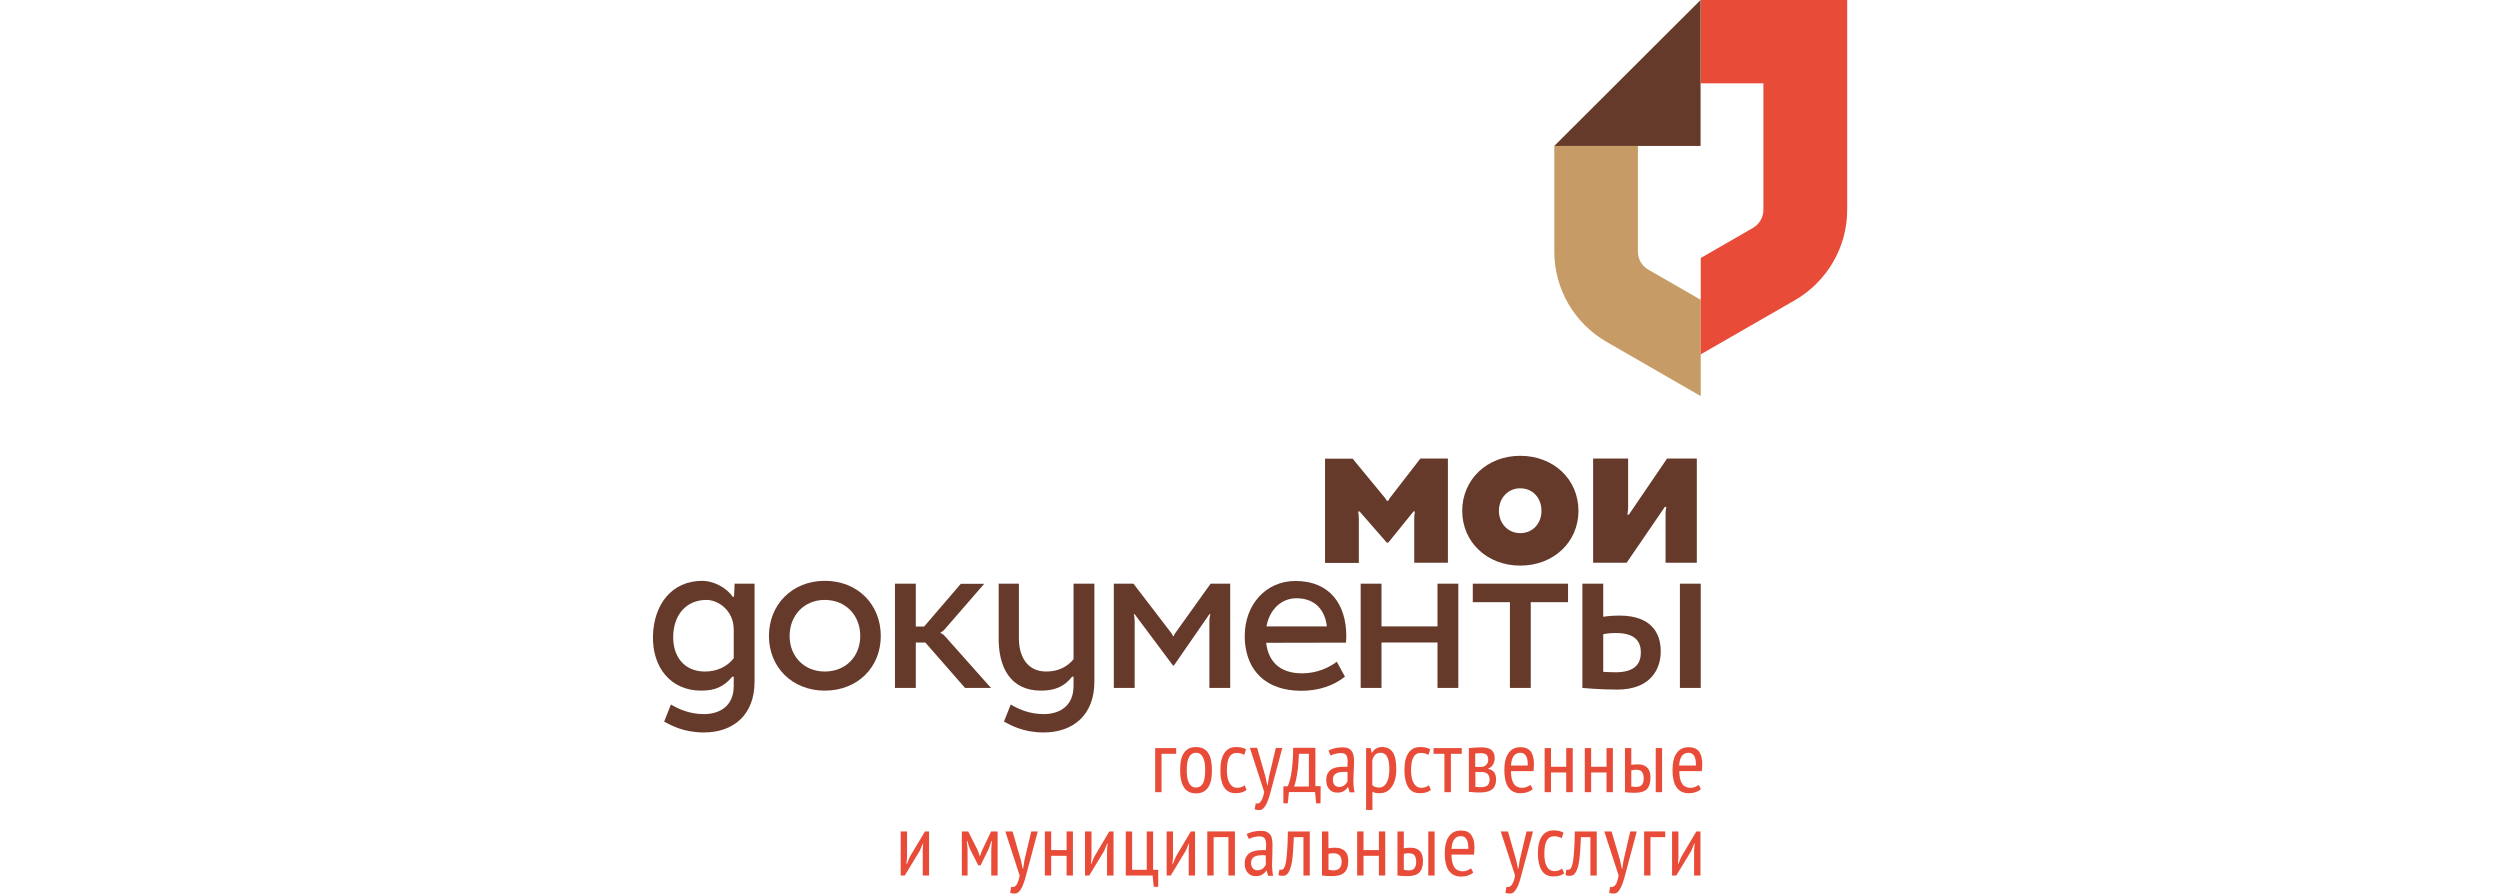 <?xml version="1.0" encoding="UTF-8"?> <svg xmlns="http://www.w3.org/2000/svg" width="134" height="48" viewBox="0 0 134 48" fill="none"><g clip-path="url(#clip0_2553_5802)"><path d="M85.391 30.164V24.577H87.268V27.181C87.268 27.375 87.227 27.584 87.227 27.584H87.308L89.355 24.577H90.949V30.164H89.274V27.544C89.274 27.358 89.315 27.173 89.315 27.173H89.234L87.187 30.164H85.391Z" fill="#663A2A"></path><path d="M81.482 28.576C82.17 28.576 82.623 28.043 82.623 27.382C82.623 26.705 82.17 26.173 81.482 26.173C80.819 26.173 80.341 26.705 80.341 27.382C80.341 28.043 80.819 28.576 81.482 28.576ZM81.482 24.431C83.27 24.431 84.605 25.689 84.605 27.382C84.605 29.059 83.27 30.317 81.482 30.317C79.71 30.317 78.375 29.059 78.375 27.382C78.375 25.697 79.71 24.431 81.482 24.431Z" fill="#663A2A"></path><path d="M44.209 35.994C45.341 35.994 46.11 35.172 46.11 34.091C46.11 32.994 45.341 32.156 44.209 32.156C43.1 32.156 42.323 32.986 42.323 34.091C42.323 35.172 43.092 35.994 44.209 35.994ZM44.209 31.132C45.964 31.132 47.21 32.39 47.21 34.091C47.21 35.768 45.964 37.018 44.209 37.018C42.469 37.018 41.215 35.768 41.215 34.091C41.215 32.398 42.469 31.132 44.209 31.132Z" fill="#663A2A"></path><path d="M69.492 32.067C70.503 32.067 71.029 32.721 71.118 33.575H67.882C68.044 32.688 68.659 32.067 69.492 32.067ZM72.146 34.446C72.154 34.333 72.162 34.212 72.162 34.099C72.162 32.398 71.28 31.14 69.435 31.14C67.858 31.14 66.717 32.398 66.717 34.099C66.717 34.22 66.725 34.333 66.733 34.446C66.862 35.906 67.801 37.026 69.759 37.026C70.706 37.026 71.507 36.736 72.089 36.268L71.652 35.47C71.224 35.793 70.568 36.091 69.791 36.091C68.57 36.091 67.979 35.43 67.866 34.454H67.874L72.146 34.446Z" fill="#663A2A"></path><path d="M77.05 31.285V33.575H74.048V31.285H72.932V36.873H74.048V34.438H77.05V36.873H78.166V31.285H77.05Z" fill="#663A2A"></path><path d="M84.047 31.285H78.941V32.277H80.932V36.873H82.048V32.277H84.047V31.285Z" fill="#663A2A"></path><path d="M91.159 31.285H90.043V36.873H91.159V31.285Z" fill="#663A2A"></path><path d="M50.422 33.938V33.89C50.422 33.89 50.528 33.857 50.617 33.752C50.714 33.648 52.752 31.293 52.752 31.293H51.498L49.532 33.583H49.087V31.285H47.971V36.873H49.087V34.438H49.597L51.725 36.873H53.117C53.117 36.873 50.73 34.196 50.633 34.083C50.536 33.97 50.422 33.938 50.422 33.938Z" fill="#663A2A"></path><path d="M86.596 36.034C86.249 36.034 85.933 36.01 85.933 36.01V33.994C85.933 33.994 86.176 33.93 86.605 33.93C87.535 33.93 87.948 34.293 87.948 34.962C87.956 35.615 87.584 36.034 86.596 36.034ZM86.799 32.995C86.281 32.995 85.933 33.059 85.933 33.059V31.285H84.816V36.873C84.816 36.873 85.731 36.962 86.685 36.962C88.441 36.962 89.016 35.897 89.016 34.914C89.016 33.922 88.498 32.995 86.799 32.995Z" fill="#663A2A"></path><path d="M37.783 35.994C36.658 35.994 36.059 35.172 36.083 34.091C36.108 32.994 36.747 32.156 37.872 32.156C38.495 32.156 39.328 32.72 39.328 33.744V35.284C38.98 35.728 38.438 35.994 37.783 35.994ZM39.377 31.285L39.344 31.986H39.271C38.915 31.462 38.203 31.132 37.645 31.132C36.011 31.132 35.04 32.39 34.999 34.091C34.959 35.768 35.946 37.018 37.58 37.018C38.333 37.018 38.794 36.808 39.255 36.268H39.328V36.768C39.328 37.848 38.575 38.276 37.726 38.276C36.941 38.276 36.334 37.986 35.962 37.76L35.598 38.679C35.954 38.864 36.617 39.26 37.726 39.26C39.296 39.26 40.444 38.332 40.444 36.542V31.285H39.377Z" fill="#663A2A"></path><path d="M57.542 31.285V35.333C57.211 35.744 56.709 35.994 56.078 35.994C55.05 35.994 54.581 35.172 54.613 34.091V31.285H53.529V34.091C53.489 35.768 54.16 37.018 55.794 37.018C56.539 37.018 57.049 36.8 57.469 36.268H57.542V36.768C57.542 37.849 56.79 38.276 55.94 38.276C55.155 38.276 54.548 37.986 54.176 37.76L53.812 38.679C54.168 38.864 54.832 39.26 55.94 39.26C57.51 39.26 58.659 38.332 58.659 36.542V31.285H57.542Z" fill="#663A2A"></path><path d="M64.888 31.285C64.888 31.285 63.043 33.873 62.986 33.946C62.929 34.019 62.913 34.099 62.913 34.099H62.873C62.873 34.099 62.849 34.027 62.792 33.946C62.735 33.865 60.753 31.285 60.753 31.285H59.701V36.873H60.818V33.309C60.818 33.059 60.769 32.922 60.769 32.922H60.818L62.873 35.672H62.921L64.823 32.922H64.879C64.879 32.922 64.823 33.067 64.823 33.309V36.873H65.939V31.285H64.888Z" fill="#663A2A"></path><path d="M76.127 24.585C76.127 24.585 74.557 26.617 74.493 26.697C74.42 26.794 74.412 26.842 74.412 26.842H74.331C74.331 26.842 74.314 26.786 74.242 26.697C74.128 26.56 72.502 24.585 72.502 24.585H71.022V30.172H72.834V27.818C72.834 27.568 72.793 27.415 72.793 27.415H72.874L74.331 29.084H74.412L75.763 27.415H75.844C75.844 27.415 75.803 27.568 75.803 27.818V30.164H77.608V24.577H76.127V24.585Z" fill="#663A2A"></path><path d="M87.793 13.49V7.821H83.311V13.49C83.311 15.481 84.379 17.328 86.118 18.328L91.159 21.23V16.07L88.359 14.457C88.003 14.256 87.793 13.893 87.793 13.49Z" fill="#C79B65"></path><path d="M91.152 18.997L96.201 16.094C97.933 15.094 99.009 13.248 99.009 11.256V0H91.16V4.467H94.518V11.248C94.518 11.643 94.308 12.014 93.96 12.216L91.16 13.828V18.997H91.152Z" fill="#E84B37"></path><path d="M91.151 0L83.311 7.821H91.151V0Z" fill="#663A2A"></path><path d="M49.459 45.565L49.483 45.21H49.467L49.297 45.605L48.496 46.927H48.277V44.565H48.617V45.968L48.585 46.315H48.609L48.763 45.928L49.58 44.565H49.798V46.927H49.459V45.565Z" fill="#E84B37"></path><path d="M53.132 45.525L53.165 45.073H53.141L53.003 45.476L52.558 46.387H52.437L51.975 45.476L51.846 45.073H51.822L51.862 45.516V46.927H51.555V44.565H51.895L52.412 45.589L52.517 45.895H52.526L52.639 45.581L53.124 44.565H53.472V46.927H53.132V45.525Z" fill="#E84B37"></path><path d="M54.718 46.097L54.815 46.556H54.84L54.912 46.097L55.276 44.565H55.624L55.058 46.686C55.009 46.855 54.969 47.016 54.928 47.161C54.88 47.306 54.84 47.435 54.783 47.548C54.734 47.653 54.67 47.742 54.605 47.806C54.54 47.871 54.467 47.895 54.378 47.895C54.289 47.895 54.208 47.879 54.144 47.855L54.2 47.532C54.241 47.548 54.289 47.548 54.33 47.54C54.37 47.532 54.419 47.5 54.459 47.46C54.5 47.411 54.532 47.355 54.564 47.266C54.597 47.177 54.629 47.065 54.653 46.927L53.885 44.565H54.273L54.718 46.097Z" fill="#E84B37"></path><path d="M57.169 45.871H56.344V46.927H56.004V44.565H56.344V45.565H57.169V44.565H57.509V46.927H57.169V45.871Z" fill="#E84B37"></path><path d="M59.337 45.565L59.37 45.21H59.346L59.184 45.605L58.383 46.927H58.156V44.565H58.504V45.968L58.472 46.315H58.488L58.65 45.928L59.459 44.565H59.685V46.927H59.337V45.565Z" fill="#E84B37"></path><path d="M62.081 47.532H61.839L61.782 46.927H60.342V44.565H60.682V46.621H61.466V44.565H61.806V46.621H62.081V47.532Z" fill="#E84B37"></path><path d="M63.715 45.565L63.739 45.21H63.723L63.553 45.605L62.752 46.927H62.533V44.565H62.873V45.968L62.841 46.315H62.865L63.019 45.928L63.828 44.565H64.054V46.927H63.715V45.565Z" fill="#E84B37"></path><path d="M65.844 44.871H65.051V46.927H64.711V44.565H66.192V46.927H65.844V44.871Z" fill="#E84B37"></path><path d="M67.841 45.847C67.809 45.847 67.777 45.839 67.744 45.839C67.712 45.839 67.68 45.839 67.647 45.839C67.574 45.839 67.502 45.847 67.429 45.855C67.356 45.871 67.291 45.887 67.235 45.92C67.178 45.952 67.129 45.992 67.105 46.049C67.073 46.105 67.057 46.169 67.057 46.25C67.057 46.379 67.089 46.476 67.154 46.54C67.21 46.613 67.291 46.645 67.388 46.645C67.518 46.645 67.623 46.613 67.696 46.548C67.769 46.484 67.817 46.419 67.85 46.339L67.841 45.847ZM66.822 44.71C66.911 44.654 67.024 44.613 67.162 44.581C67.291 44.549 67.429 44.533 67.574 44.533C67.704 44.533 67.817 44.549 67.898 44.589C67.979 44.63 68.044 44.678 68.092 44.75C68.141 44.815 68.165 44.896 68.181 44.984C68.198 45.073 68.206 45.162 68.206 45.258C68.206 45.444 68.206 45.629 68.198 45.815C68.189 45.992 68.181 46.169 68.181 46.323C68.181 46.444 68.189 46.557 68.198 46.653C68.206 46.758 68.222 46.855 68.238 46.944H67.971L67.89 46.661H67.874C67.825 46.742 67.76 46.815 67.663 46.871C67.574 46.935 67.453 46.96 67.299 46.96C67.129 46.96 66.992 46.903 66.879 46.782C66.773 46.661 66.717 46.5 66.717 46.291C66.717 46.153 66.741 46.041 66.781 45.952C66.83 45.863 66.895 45.782 66.976 45.726C67.057 45.67 67.162 45.629 67.275 45.605C67.388 45.581 67.518 45.565 67.655 45.565H67.752C67.785 45.565 67.817 45.565 67.85 45.573C67.858 45.476 67.866 45.387 67.866 45.315C67.866 45.138 67.841 45.008 67.785 44.936C67.728 44.863 67.631 44.831 67.493 44.831C67.404 44.831 67.307 44.847 67.202 44.871C67.097 44.896 67.008 44.928 66.943 44.976L66.822 44.71Z" fill="#E84B37"></path><path d="M69.865 44.871H69.347C69.339 45.137 69.323 45.395 69.306 45.654C69.29 45.903 69.266 46.129 69.225 46.315C69.185 46.508 69.128 46.661 69.055 46.774C68.983 46.887 68.886 46.944 68.764 46.944C68.708 46.944 68.667 46.944 68.627 46.935C68.586 46.927 68.554 46.919 68.522 46.903L68.578 46.613C68.643 46.629 68.7 46.629 68.756 46.597C68.805 46.573 68.853 46.492 68.894 46.355C68.934 46.218 68.958 46.008 68.983 45.726C69.007 45.444 69.023 45.057 69.031 44.565H70.204V46.927H69.865V44.871Z" fill="#E84B37"></path><path d="M71.207 46.621C71.304 46.637 71.385 46.653 71.466 46.653C71.766 46.653 71.911 46.5 71.911 46.186C71.911 46.041 71.879 45.936 71.806 45.855C71.733 45.774 71.628 45.734 71.474 45.734C71.434 45.734 71.393 45.734 71.345 45.742C71.296 45.75 71.248 45.758 71.207 45.766V46.621ZM71.207 45.468C71.272 45.46 71.329 45.452 71.385 45.444C71.442 45.436 71.499 45.436 71.547 45.436C71.677 45.436 71.79 45.452 71.887 45.492C71.976 45.532 72.057 45.581 72.114 45.645C72.17 45.71 72.211 45.782 72.235 45.871C72.259 45.96 72.267 46.049 72.267 46.145C72.267 46.428 72.203 46.637 72.057 46.766C71.919 46.895 71.701 46.96 71.401 46.96C71.215 46.96 71.037 46.952 70.859 46.927V44.565H71.199L71.207 45.468Z" fill="#E84B37"></path><path d="M73.909 45.871H73.084V46.927H72.744V44.565H73.084V45.565H73.909V44.565H74.249V46.927H73.909V45.871Z" fill="#E84B37"></path><path d="M76.555 44.565H76.895V46.927H76.555V44.565ZM75.244 46.621C75.341 46.637 75.43 46.653 75.503 46.653C75.657 46.653 75.762 46.613 75.819 46.532C75.875 46.452 75.908 46.339 75.908 46.186C75.908 46.041 75.875 45.936 75.819 45.855C75.762 45.774 75.657 45.734 75.511 45.734C75.471 45.734 75.422 45.734 75.382 45.742C75.333 45.75 75.285 45.758 75.244 45.766V46.621ZM75.244 45.468C75.309 45.46 75.365 45.452 75.422 45.444C75.479 45.436 75.535 45.436 75.584 45.436C75.713 45.436 75.827 45.452 75.916 45.492C76.005 45.532 76.078 45.581 76.126 45.645C76.183 45.71 76.215 45.782 76.239 45.871C76.264 45.96 76.272 46.049 76.272 46.145C76.272 46.428 76.207 46.637 76.078 46.766C75.948 46.895 75.738 46.96 75.438 46.96C75.252 46.96 75.074 46.952 74.904 46.927V44.565H75.244V45.468Z" fill="#E84B37"></path><path d="M78.7 45.5C78.708 45.267 78.675 45.089 78.603 44.976C78.53 44.863 78.433 44.815 78.303 44.815C78.158 44.815 78.044 44.871 77.955 44.976C77.866 45.089 77.818 45.258 77.802 45.5H78.7ZM78.967 46.766C78.894 46.839 78.797 46.887 78.675 46.928C78.562 46.968 78.433 46.984 78.303 46.984C78.158 46.984 78.028 46.952 77.915 46.895C77.81 46.839 77.713 46.75 77.64 46.645C77.567 46.532 77.518 46.403 77.486 46.258C77.454 46.105 77.438 45.936 77.438 45.75C77.438 45.347 77.51 45.041 77.664 44.831C77.81 44.621 78.02 44.517 78.295 44.517C78.384 44.517 78.473 44.525 78.562 44.549C78.651 44.573 78.724 44.613 78.797 44.686C78.87 44.75 78.918 44.847 78.967 44.968C79.007 45.089 79.031 45.242 79.031 45.436C79.031 45.492 79.031 45.549 79.023 45.613C79.015 45.67 79.015 45.742 79.007 45.807H77.802C77.802 45.944 77.81 46.065 77.834 46.178C77.858 46.291 77.891 46.379 77.939 46.46C77.988 46.541 78.044 46.597 78.125 46.637C78.198 46.678 78.295 46.702 78.4 46.702C78.481 46.702 78.57 46.686 78.651 46.653C78.732 46.621 78.797 46.581 78.845 46.541L78.967 46.766Z" fill="#E84B37"></path><path d="M81.265 46.097L81.362 46.556H81.386L81.459 46.097L81.823 44.565H82.171L81.605 46.686C81.556 46.855 81.516 47.016 81.475 47.161C81.435 47.306 81.386 47.435 81.329 47.548C81.273 47.653 81.216 47.742 81.151 47.806C81.087 47.871 81.014 47.895 80.925 47.895C80.836 47.895 80.755 47.879 80.69 47.855L80.747 47.532C80.787 47.548 80.836 47.548 80.876 47.54C80.917 47.532 80.965 47.5 81.006 47.46C81.046 47.411 81.079 47.355 81.119 47.266C81.151 47.177 81.184 47.065 81.208 46.927L80.439 44.565H80.828L81.265 46.097Z" fill="#E84B37"></path><path d="M83.846 46.807C83.765 46.863 83.676 46.912 83.579 46.936C83.481 46.968 83.368 46.976 83.263 46.976C83.109 46.976 82.98 46.944 82.875 46.887C82.769 46.831 82.689 46.742 82.624 46.638C82.559 46.525 82.511 46.396 82.478 46.25C82.446 46.097 82.43 45.928 82.43 45.742C82.43 45.339 82.502 45.033 82.648 44.823C82.794 44.614 82.996 44.509 83.263 44.509C83.384 44.509 83.49 44.517 83.579 44.541C83.668 44.565 83.74 44.597 83.805 44.63L83.708 44.928C83.579 44.855 83.441 44.823 83.295 44.823C83.126 44.823 82.996 44.896 82.907 45.049C82.818 45.202 82.778 45.436 82.778 45.759C82.778 45.888 82.786 46.008 82.802 46.121C82.818 46.234 82.85 46.331 82.899 46.42C82.939 46.5 82.996 46.573 83.069 46.621C83.142 46.67 83.223 46.694 83.328 46.694C83.409 46.694 83.49 46.678 83.554 46.654C83.627 46.621 83.684 46.589 83.724 46.557L83.846 46.807Z" fill="#E84B37"></path><path d="M85.253 44.871H84.735C84.727 45.137 84.711 45.395 84.695 45.654C84.679 45.903 84.654 46.129 84.614 46.315C84.574 46.508 84.517 46.661 84.444 46.774C84.371 46.887 84.274 46.944 84.153 46.944C84.096 46.944 84.056 46.944 84.015 46.935C83.975 46.927 83.942 46.919 83.91 46.903L83.959 46.613C84.023 46.629 84.08 46.629 84.137 46.597C84.185 46.573 84.234 46.492 84.274 46.355C84.315 46.218 84.339 46.008 84.363 45.726C84.388 45.444 84.404 45.057 84.412 44.565H85.585V46.927H85.245V44.871H85.253Z" fill="#E84B37"></path><path d="M86.832 46.097L86.929 46.556H86.953L87.026 46.097L87.382 44.565H87.73L87.163 46.686C87.123 46.855 87.074 47.016 87.034 47.161C86.993 47.306 86.937 47.435 86.888 47.548C86.84 47.653 86.775 47.742 86.718 47.806C86.654 47.871 86.573 47.895 86.484 47.895C86.395 47.895 86.322 47.879 86.249 47.855L86.306 47.532C86.354 47.548 86.395 47.548 86.435 47.54C86.476 47.532 86.524 47.5 86.565 47.46C86.605 47.411 86.646 47.355 86.67 47.266C86.702 47.177 86.735 47.065 86.759 46.927L85.99 44.565H86.379L86.832 46.097Z" fill="#E84B37"></path><path d="M89.258 44.871H88.465V46.927H88.125V44.565H89.258V44.871Z" fill="#E84B37"></path><path d="M90.804 45.565L90.837 45.21H90.812L90.651 45.605L89.85 46.927H89.623V44.565H89.963V45.968L89.939 46.315H89.955L90.117 45.928L90.926 44.565H91.144V46.927H90.804V45.565Z" fill="#E84B37"></path><path d="M63.043 40.404H62.258V42.461H61.918V40.098H63.043V40.404Z" fill="#E84B37"></path><path d="M63.61 41.275C63.61 41.412 63.618 41.541 63.634 41.654C63.65 41.767 63.683 41.864 63.723 41.953C63.764 42.033 63.812 42.098 63.877 42.146C63.942 42.194 64.014 42.211 64.103 42.211C64.265 42.211 64.395 42.138 64.476 41.993C64.557 41.848 64.597 41.606 64.597 41.283C64.597 41.146 64.589 41.025 64.573 40.904C64.557 40.791 64.524 40.695 64.484 40.606C64.443 40.525 64.395 40.461 64.33 40.412C64.265 40.364 64.192 40.348 64.103 40.348C63.942 40.348 63.82 40.42 63.739 40.574C63.65 40.719 63.61 40.953 63.61 41.275ZM63.254 41.275C63.254 40.848 63.327 40.533 63.472 40.34C63.618 40.138 63.828 40.041 64.103 40.041C64.395 40.041 64.613 40.146 64.751 40.348C64.888 40.557 64.961 40.864 64.961 41.283C64.961 41.711 64.888 42.025 64.743 42.227C64.589 42.428 64.387 42.525 64.112 42.525C63.82 42.525 63.61 42.42 63.472 42.219C63.327 42.001 63.254 41.694 63.254 41.275Z" fill="#E84B37"></path><path d="M66.814 42.34C66.733 42.404 66.644 42.444 66.547 42.477C66.45 42.501 66.336 42.517 66.231 42.517C66.078 42.517 65.956 42.485 65.851 42.428C65.746 42.372 65.665 42.283 65.6 42.178C65.535 42.073 65.487 41.936 65.454 41.783C65.422 41.63 65.414 41.461 65.414 41.275C65.414 40.872 65.487 40.566 65.632 40.356C65.778 40.146 65.98 40.041 66.247 40.041C66.369 40.041 66.474 40.05 66.563 40.074C66.652 40.098 66.725 40.122 66.79 40.163L66.692 40.461C66.563 40.388 66.425 40.356 66.28 40.356C66.11 40.356 65.98 40.428 65.891 40.582C65.802 40.735 65.762 40.969 65.762 41.291C65.762 41.42 65.77 41.541 65.794 41.654C65.811 41.767 65.843 41.864 65.891 41.953C65.94 42.033 65.997 42.106 66.061 42.154C66.134 42.202 66.215 42.227 66.32 42.227C66.401 42.227 66.482 42.211 66.547 42.186C66.62 42.154 66.676 42.122 66.717 42.09L66.814 42.34Z" fill="#E84B37"></path><path d="M67.826 41.622L67.923 42.082H67.947L68.02 41.622L68.384 40.09H68.732L68.165 42.211C68.125 42.38 68.076 42.541 68.036 42.686C67.987 42.832 67.947 42.961 67.89 43.074C67.842 43.178 67.777 43.267 67.712 43.331C67.648 43.396 67.575 43.42 67.486 43.42C67.397 43.42 67.324 43.404 67.251 43.38L67.308 43.057C67.348 43.074 67.397 43.074 67.437 43.065C67.486 43.057 67.526 43.025 67.559 42.985C67.599 42.936 67.631 42.872 67.672 42.783C67.704 42.694 67.737 42.582 67.761 42.444L66.992 40.082H67.381L67.826 41.622Z" fill="#E84B37"></path><path d="M70.156 42.154V40.405H69.622C69.614 40.542 69.606 40.687 69.598 40.848C69.59 41.009 69.574 41.171 69.55 41.332C69.525 41.493 69.501 41.646 69.469 41.791C69.436 41.937 69.404 42.057 69.364 42.162L70.156 42.154ZM70.779 43.057H70.545L70.488 42.453H69.088L69.024 43.057H68.789V42.146H69.016C69.04 42.114 69.064 42.049 69.097 41.953C69.129 41.864 69.161 41.727 69.194 41.566C69.226 41.396 69.25 41.195 69.275 40.953C69.299 40.711 69.315 40.421 69.315 40.082H70.504V42.138H70.787L70.779 43.057Z" fill="#E84B37"></path><path d="M72.227 41.38C72.194 41.372 72.162 41.372 72.13 41.372C72.097 41.372 72.065 41.372 72.033 41.372C71.96 41.372 71.887 41.38 71.814 41.388C71.741 41.404 71.677 41.42 71.62 41.453C71.563 41.485 71.523 41.525 71.49 41.582C71.458 41.63 71.442 41.703 71.442 41.783C71.442 41.912 71.474 42.009 71.531 42.073C71.588 42.146 71.668 42.178 71.766 42.178C71.895 42.178 72 42.146 72.073 42.081C72.146 42.017 72.194 41.953 72.227 41.872V41.38ZM71.207 40.235C71.296 40.179 71.41 40.138 71.539 40.106C71.668 40.074 71.806 40.058 71.952 40.058C72.081 40.058 72.194 40.074 72.275 40.114C72.356 40.154 72.421 40.211 72.461 40.275C72.51 40.34 72.534 40.42 72.55 40.509C72.567 40.598 72.575 40.687 72.575 40.783C72.575 40.969 72.575 41.154 72.558 41.34C72.55 41.517 72.542 41.686 72.542 41.848C72.542 41.969 72.55 42.081 72.558 42.178C72.567 42.283 72.583 42.38 72.607 42.468H72.34L72.259 42.186H72.243C72.194 42.267 72.13 42.34 72.033 42.396C71.944 42.46 71.822 42.485 71.668 42.485C71.499 42.485 71.361 42.428 71.248 42.307C71.143 42.186 71.086 42.025 71.086 41.815C71.086 41.678 71.11 41.565 71.151 41.477C71.199 41.388 71.264 41.307 71.345 41.251C71.426 41.194 71.531 41.154 71.644 41.13C71.757 41.106 71.887 41.098 72.025 41.098H72.122C72.154 41.098 72.186 41.098 72.219 41.106C72.227 41.009 72.235 40.92 72.235 40.848C72.235 40.67 72.211 40.541 72.154 40.469C72.097 40.396 72 40.364 71.863 40.364C71.774 40.364 71.677 40.38 71.579 40.404C71.474 40.428 71.385 40.461 71.321 40.501L71.207 40.235Z" fill="#E84B37"></path><path d="M73.562 42.09C73.603 42.13 73.66 42.154 73.708 42.178C73.765 42.202 73.838 42.211 73.927 42.211C74.097 42.211 74.226 42.122 74.323 41.953C74.42 41.783 74.469 41.541 74.469 41.227C74.469 41.098 74.461 40.977 74.444 40.864C74.428 40.759 74.396 40.662 74.364 40.59C74.323 40.509 74.283 40.453 74.218 40.412C74.161 40.372 74.088 40.348 73.999 40.348C73.765 40.348 73.619 40.485 73.554 40.767V42.09H73.562ZM73.223 40.098H73.465L73.522 40.356H73.538C73.651 40.146 73.838 40.041 74.088 40.041C74.339 40.041 74.525 40.138 74.655 40.324C74.776 40.509 74.841 40.816 74.841 41.235C74.841 41.428 74.825 41.614 74.776 41.767C74.736 41.928 74.679 42.057 74.598 42.17C74.525 42.283 74.428 42.372 74.323 42.428C74.218 42.485 74.088 42.517 73.959 42.517C73.87 42.517 73.797 42.509 73.74 42.501C73.684 42.493 73.627 42.468 73.562 42.436V43.412H73.223V40.098Z" fill="#E84B37"></path><path d="M76.693 42.34C76.612 42.404 76.523 42.444 76.426 42.477C76.321 42.501 76.216 42.517 76.111 42.517C75.957 42.517 75.828 42.485 75.722 42.428C75.617 42.372 75.536 42.283 75.472 42.178C75.407 42.073 75.358 41.936 75.326 41.783C75.293 41.63 75.277 41.461 75.277 41.275C75.277 40.872 75.35 40.566 75.496 40.356C75.641 40.146 75.844 40.041 76.119 40.041C76.24 40.041 76.345 40.05 76.434 40.074C76.523 40.098 76.596 40.122 76.661 40.163L76.564 40.461C76.434 40.388 76.297 40.356 76.151 40.356C75.981 40.356 75.852 40.428 75.763 40.582C75.674 40.735 75.633 40.969 75.633 41.291C75.633 41.42 75.641 41.541 75.666 41.654C75.682 41.767 75.714 41.864 75.763 41.953C75.803 42.033 75.868 42.106 75.933 42.154C76.005 42.202 76.086 42.227 76.192 42.227C76.272 42.227 76.353 42.211 76.418 42.186C76.491 42.154 76.548 42.122 76.588 42.09L76.693 42.34Z" fill="#E84B37"></path><path d="M78.351 40.404H77.768V42.461H77.42V40.404H76.838V40.098H78.351V40.404Z" fill="#E84B37"></path><path d="M79.072 42.17C79.121 42.178 79.161 42.178 79.21 42.186C79.25 42.194 79.307 42.194 79.372 42.194C79.533 42.194 79.647 42.162 79.728 42.098C79.8 42.033 79.841 41.928 79.841 41.775C79.841 41.662 79.808 41.565 79.744 41.493C79.679 41.42 79.566 41.38 79.396 41.38H79.08V42.17H79.072ZM79.42 41.106C79.461 41.106 79.509 41.098 79.55 41.074C79.59 41.057 79.63 41.025 79.663 40.993C79.695 40.961 79.719 40.92 79.744 40.872C79.76 40.824 79.768 40.775 79.768 40.727C79.768 40.606 79.736 40.517 79.679 40.453C79.622 40.396 79.517 40.372 79.38 40.372C79.307 40.372 79.242 40.372 79.202 40.38C79.153 40.388 79.113 40.388 79.072 40.388V41.106H79.42ZM78.732 40.098C78.821 40.09 78.918 40.082 79.024 40.074C79.129 40.066 79.25 40.058 79.396 40.058C79.655 40.058 79.833 40.106 79.946 40.203C80.059 40.3 80.116 40.445 80.116 40.638C80.116 40.751 80.092 40.856 80.035 40.961C79.978 41.066 79.897 41.146 79.768 41.194V41.211C79.922 41.243 80.027 41.307 80.092 41.404C80.156 41.501 80.189 41.622 80.189 41.783C80.189 42.025 80.116 42.202 79.97 42.315C79.825 42.428 79.606 42.477 79.323 42.477C79.218 42.477 79.113 42.477 79.016 42.468C78.918 42.46 78.821 42.452 78.732 42.444V40.098Z" fill="#E84B37"></path><path d="M81.887 41.033C81.895 40.8 81.863 40.622 81.79 40.509C81.717 40.397 81.62 40.348 81.49 40.348C81.345 40.348 81.231 40.405 81.142 40.509C81.062 40.622 81.005 40.792 80.989 41.033H81.887ZM82.154 42.299C82.081 42.364 81.984 42.42 81.863 42.461C81.741 42.501 81.62 42.517 81.49 42.517C81.345 42.517 81.215 42.485 81.102 42.428C80.989 42.372 80.9 42.283 80.835 42.178C80.762 42.074 80.714 41.937 80.681 41.791C80.649 41.638 80.633 41.469 80.633 41.283C80.633 40.88 80.706 40.574 80.859 40.364C81.005 40.155 81.215 40.05 81.49 40.05C81.579 40.05 81.668 40.058 81.749 40.082C81.838 40.106 81.911 40.147 81.984 40.211C82.057 40.276 82.114 40.372 82.154 40.493C82.194 40.614 82.219 40.767 82.219 40.961C82.219 41.017 82.219 41.074 82.211 41.138C82.211 41.203 82.203 41.267 82.194 41.332H80.989C80.989 41.469 80.997 41.59 81.021 41.703C81.046 41.816 81.078 41.904 81.126 41.985C81.175 42.066 81.231 42.122 81.312 42.162C81.385 42.203 81.482 42.227 81.588 42.227C81.677 42.227 81.757 42.211 81.838 42.178C81.919 42.146 81.984 42.106 82.033 42.066L82.154 42.299Z" fill="#E84B37"></path><path d="M83.95 41.404H83.133V42.461H82.793V40.098H83.133V41.098H83.95V40.098H84.298V42.461H83.95V41.404Z" fill="#E84B37"></path><path d="M86.11 41.404H85.285V42.461H84.945V40.098H85.285V41.098H86.11V40.098H86.45V42.461H86.11V41.404Z" fill="#E84B37"></path><path d="M88.748 40.098H89.088V42.461H88.748V40.098ZM87.438 42.154C87.535 42.17 87.615 42.178 87.696 42.178C87.85 42.178 87.955 42.138 88.012 42.057C88.077 41.977 88.101 41.864 88.101 41.711C88.101 41.566 88.069 41.461 88.012 41.38C87.955 41.3 87.85 41.259 87.704 41.259C87.664 41.259 87.615 41.259 87.575 41.267C87.526 41.275 87.478 41.283 87.438 41.291V42.154ZM87.438 41.001C87.502 40.985 87.559 40.977 87.615 40.977C87.672 40.969 87.729 40.969 87.777 40.969C87.907 40.969 88.02 40.985 88.109 41.025C88.198 41.066 88.271 41.114 88.319 41.17C88.368 41.235 88.408 41.308 88.433 41.396C88.457 41.485 88.465 41.574 88.465 41.67C88.465 41.961 88.4 42.162 88.271 42.299C88.141 42.428 87.931 42.493 87.632 42.493C87.446 42.493 87.268 42.485 87.098 42.461V40.098H87.438V41.001Z" fill="#E84B37"></path><path d="M90.901 41.033C90.909 40.8 90.876 40.622 90.803 40.509C90.731 40.397 90.634 40.348 90.504 40.348C90.359 40.348 90.245 40.405 90.156 40.509C90.067 40.622 90.019 40.792 90.002 41.033H90.901ZM91.168 42.299C91.095 42.364 90.998 42.42 90.876 42.461C90.755 42.501 90.634 42.517 90.504 42.517C90.359 42.517 90.229 42.485 90.116 42.428C90.011 42.372 89.913 42.283 89.849 42.178C89.776 42.074 89.727 41.937 89.695 41.791C89.663 41.638 89.647 41.469 89.647 41.283C89.647 40.88 89.719 40.574 89.873 40.364C90.019 40.155 90.229 40.05 90.504 40.05C90.593 40.05 90.682 40.058 90.771 40.082C90.86 40.106 90.933 40.147 91.006 40.211C91.079 40.276 91.127 40.372 91.176 40.493C91.216 40.614 91.24 40.767 91.24 40.961C91.24 41.017 91.24 41.074 91.232 41.138C91.224 41.203 91.224 41.267 91.216 41.332H90.011C90.011 41.469 90.027 41.59 90.043 41.703C90.067 41.816 90.1 41.904 90.148 41.985C90.197 42.066 90.253 42.122 90.334 42.162C90.407 42.203 90.504 42.227 90.609 42.227C90.69 42.227 90.779 42.211 90.86 42.178C90.941 42.146 91.006 42.106 91.054 42.066L91.168 42.299Z" fill="#E84B37"></path></g><defs><clipPath id="clip0_2553_5802"><rect width="64" height="48" fill="white" transform="translate(35)"></rect></clipPath></defs></svg> 